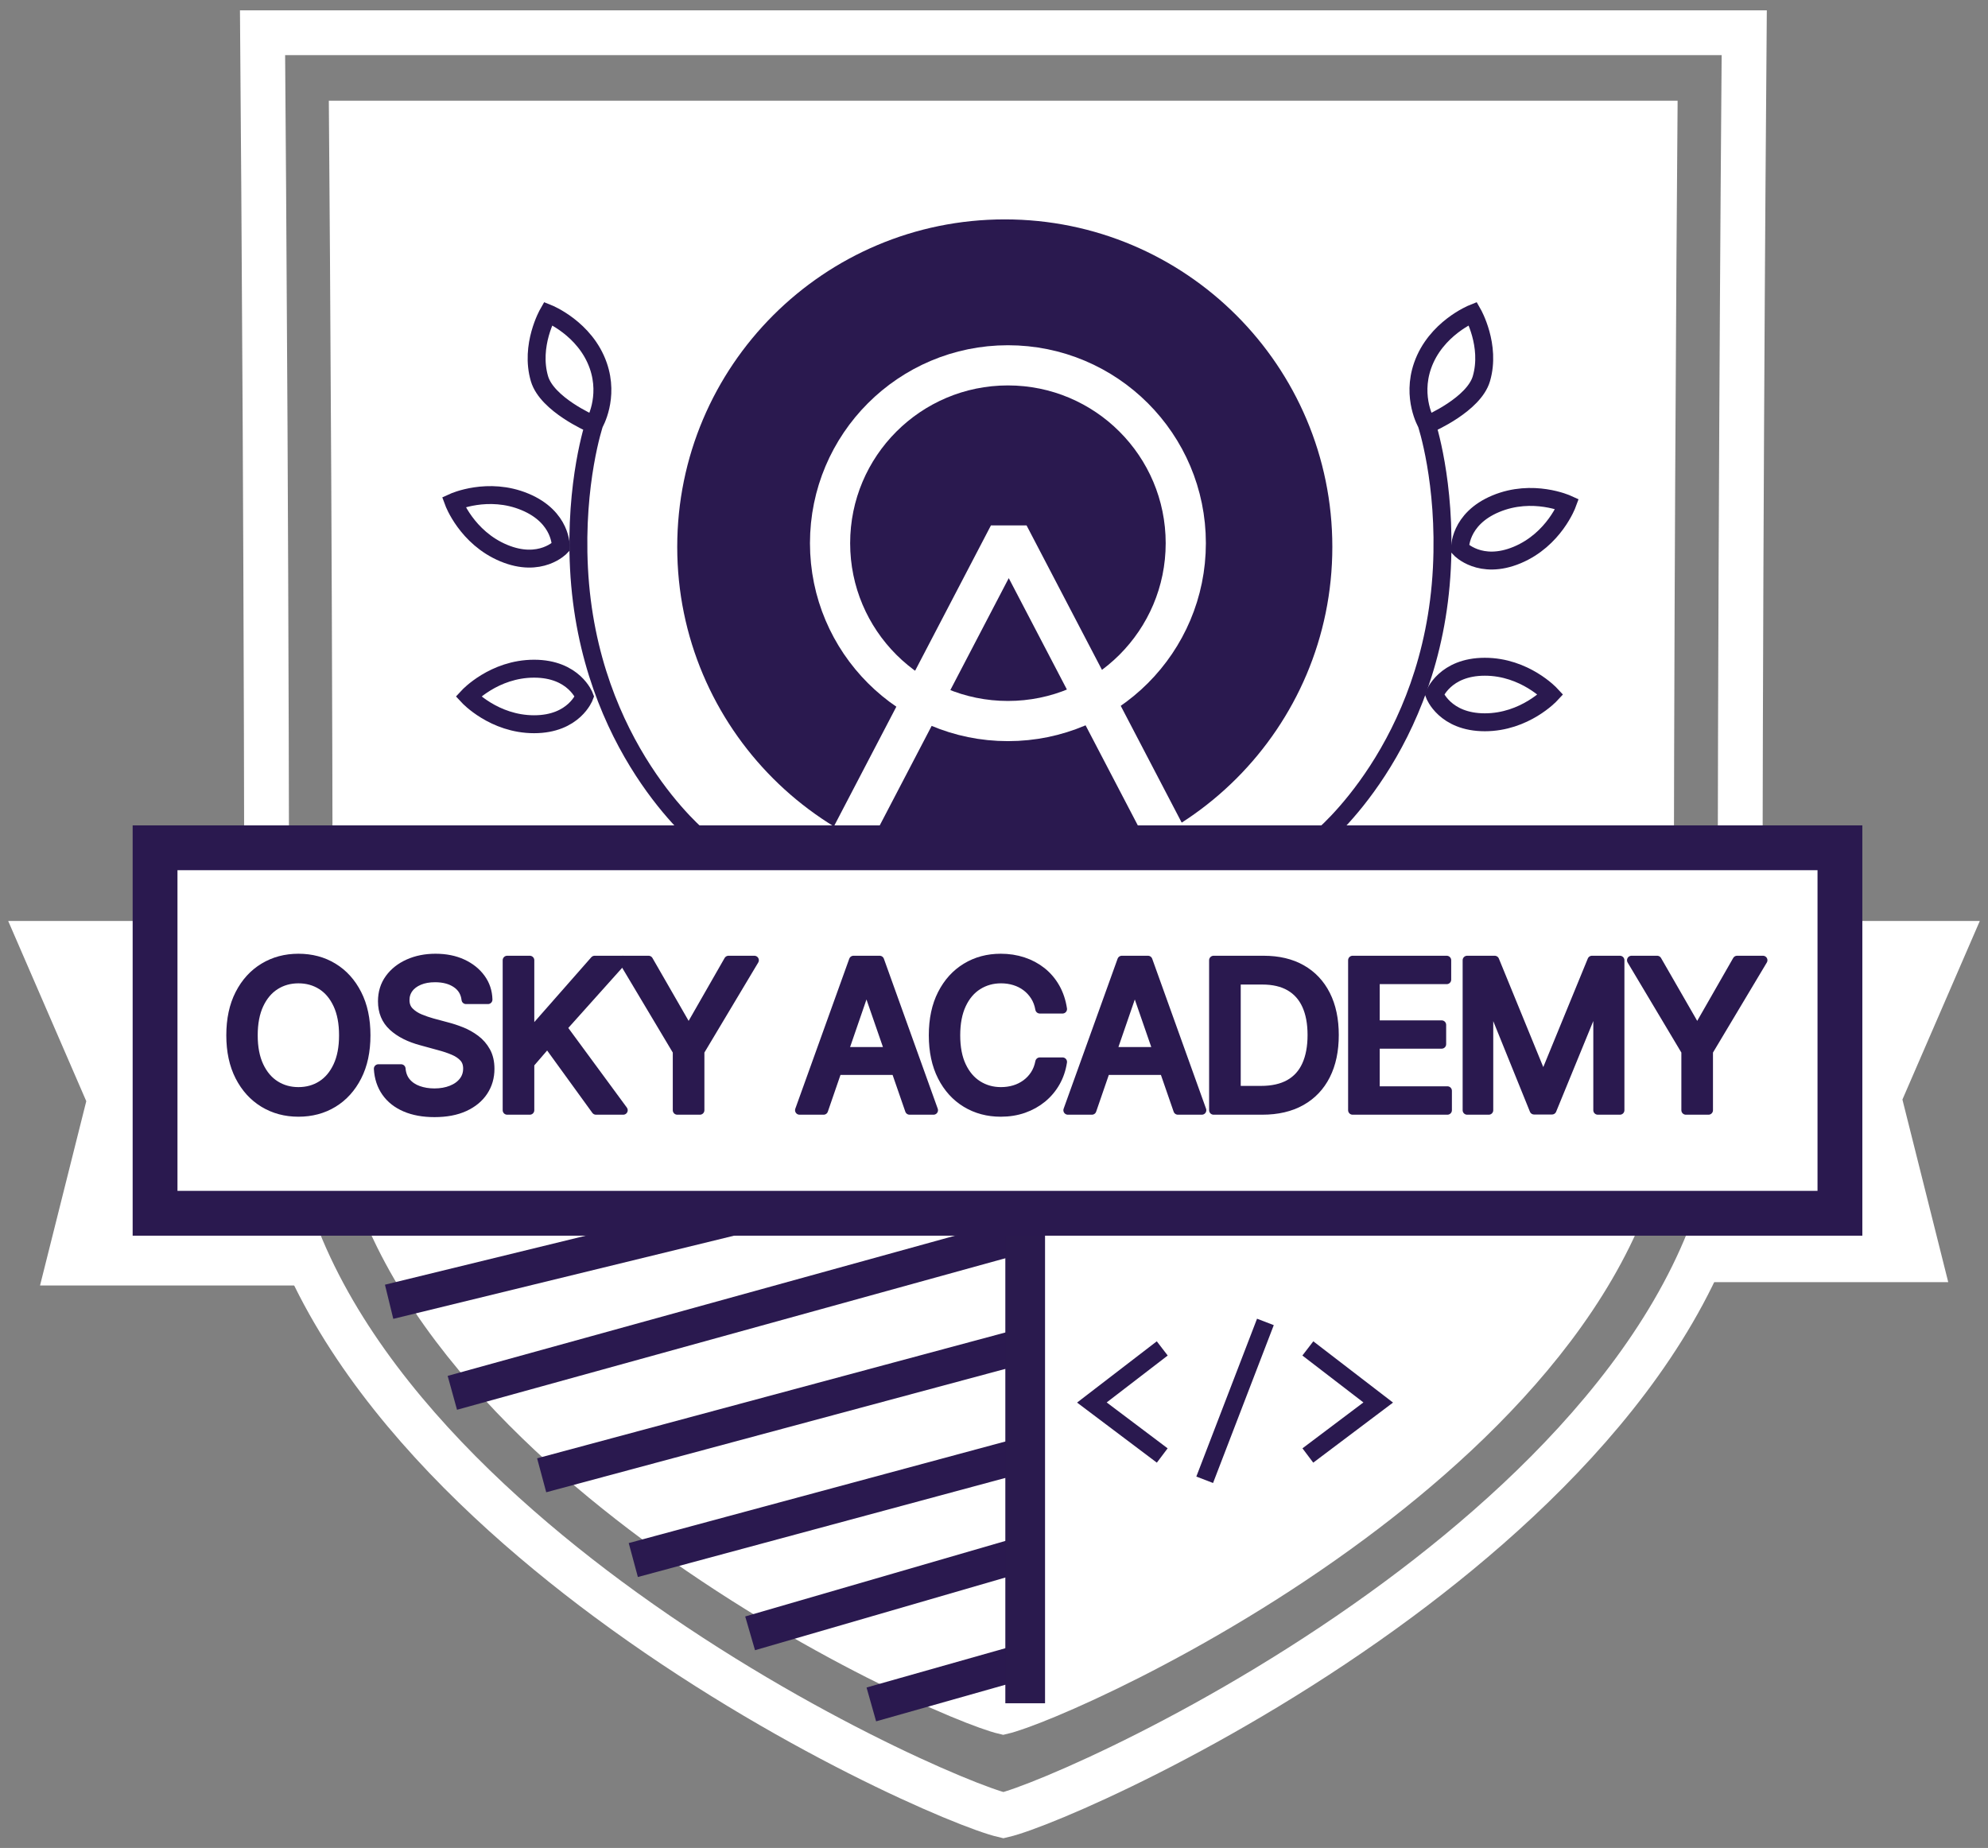 <svg xmlns="http://www.w3.org/2000/svg" xmlns:xlink="http://www.w3.org/1999/xlink" xmlns:inkscape="http://www.inkscape.org/namespaces/inkscape" width="221.785" height="206.168" viewBox="0 0 221.785 206.168"><rect x="0" y="0" width="221.785" height="206.168" fill="#808080" stroke="none"/><defs><clipPath id="clip_0"><path transform="matrix(1,0,0,-1,0,206.168)" d="M0 0H221.785V206.168H0Z" clip-rule="evenodd"></path></clipPath></defs><g clip-path="url(#clip_0)"><path transform="matrix(1,0,0,-1,0,206.168)" d="M38.709 192.925C38.82 179.002 39.132 135.528 39.132 86.971 39.132 65.534 57.449 47.455 72.816 36.064 90.349 23.066 108.363 15.512 111.922 14.684 115.481 15.512 133.494 23.066 151.027 36.064 166.393 47.455 184.712 65.534 184.712 86.971 184.712 135.528 185.023 179.002 185.134 192.925Z" fill="#ffffff"></path><path transform="matrix(1,0,0,-1,0,206.168)" stroke-width="4.016" stroke-linecap="butt" stroke-miterlimit="2" stroke-linejoin="miter" fill="none" stroke="#ffffff" d="M38.709 192.925C38.82 179.002 39.132 135.528 39.132 86.971 39.132 65.534 57.449 47.455 72.816 36.064 90.349 23.066 108.363 15.512 111.922 14.684 115.481 15.512 133.494 23.066 151.027 36.064 166.393 47.455 184.712 65.534 184.712 86.971 184.712 135.528 185.023 179.002 185.134 192.925Z"></path><path transform="matrix(1,0,0,-1,0,206.168)" stroke-width="5" stroke-linecap="butt" stroke-miterlimit="2" stroke-linejoin="miter" fill="none" stroke="#ffffff" d="M29.291 202.515C29.416 186.797 29.768 140.073 29.768 85.257 29.768 61.056 50.446 40.647 67.794 27.788 87.587 13.115 107.923 4.587 111.94 3.652 115.958 4.587 136.293 13.115 156.086 27.788 173.433 40.648 194.112 61.056 194.112 85.257 194.112 140.073 194.463 186.797 194.589 202.515Z"></path><path transform="matrix(1,0,0,-1,0,206.168)" d="M33.428 62.752H4.466L9.625 83.314 .914 103.419H23.829Z" fill="#ffffff"></path><path transform="matrix(1,0,0,-1,0,206.168)" d="M190.245 63.123H217.35L212.238 83.497 220.87 103.419H199.757Z" fill="#ffffff"></path><path transform="matrix(1,0,0,-1,0,206.168)" d="M148.638 145.15C148.638 124.968 132.278 108.608 112.096 108.608 91.914 108.608 75.553 124.968 75.553 145.15 75.553 165.331 91.914 181.692 112.096 181.692 132.278 181.692 148.638 165.331 148.638 145.15Z" fill="#2a194f"></path><path transform="matrix(1,0,0,-1,0,206.168)" stroke-width="2" stroke-linecap="butt" stroke-miterlimit="2" stroke-linejoin="miter" fill="none" stroke="#2a194f" d="M147.279 112.618C147.279 112.618 159.836 122.755 160.858 142.772 161.348 152.382 159.143 158.92 159.143 158.92 159.143 158.92 157.458 161.787 158.705 165.371 160.155 169.539 164.308 171.2 164.308 171.2 164.308 171.2 166.352 167.623 165.266 163.917 164.425 161.048 159.496 158.913 159.496 158.913"></path><path transform="matrix(1,0,0,-1,0,206.168)" stroke-width="2" stroke-linecap="butt" stroke-miterlimit="2" stroke-linejoin="miter" fill="none" stroke="#2a194f" d="M172.996 128.685C172.996 128.685 170.121 125.587 165.649 125.587 161.177 125.587 160.027 128.685 160.027 128.685 160.027 128.685 161.177 131.783 165.649 131.783 170.121 131.783 172.996 128.685 172.996 128.685Z"></path><path transform="matrix(1,0,0,-1,0,206.168)" stroke-width="2" stroke-linecap="butt" stroke-miterlimit="2" stroke-linejoin="miter" fill="none" stroke="#2a194f" d="M174.845 149.942C174.845 149.942 173.388 145.975 169.262 144.25 165.136 142.526 162.88 144.941 162.88 144.941 162.88 144.941 162.746 148.243 166.872 149.968 170.998 151.692 174.845 149.942 174.845 149.942Z"></path><path transform="matrix(1,0,0,-1,0,206.168)" stroke-width="2" stroke-linecap="butt" stroke-miterlimit="2" stroke-linejoin="miter" fill="none" stroke="#2a194f" d="M78.172 112.618C78.172 112.618 65.614 122.755 64.593 142.772 64.102 152.382 66.308 158.92 66.308 158.92 66.308 158.92 67.992 161.787 66.745 165.371 65.295 169.539 61.143 171.2 61.143 171.2 61.143 171.2 59.098 167.623 60.184 163.917 61.026 161.048 65.955 158.913 65.955 158.913"></path><path transform="matrix(1,0,0,-1,0,206.168)" stroke-width="2" stroke-linecap="butt" stroke-miterlimit="2" stroke-linejoin="miter" fill="none" stroke="#2a194f" d="M52.237 128.468C52.237 128.468 55.112 125.369 59.584 125.369 64.056 125.369 65.206 128.468 65.206 128.468 65.206 128.468 64.056 131.566 59.584 131.566 55.112 131.566 52.237 128.468 52.237 128.468Z"></path><path transform="matrix(1,0,0,-1,0,206.168)" stroke-width="1.998" stroke-linecap="butt" stroke-miterlimit="2" stroke-linejoin="miter" fill="none" stroke="#2a194f" d="M50.603 150.154C50.603 150.154 52.063 146.192 56.189 144.467 60.315 142.743 62.568 145.153 62.568 145.153 62.568 145.153 62.7 148.45 58.574 150.174 54.448 151.899 50.603 150.154 50.603 150.154Z"></path><path transform="matrix(1,0,0,-1,0,206.168)" stroke-width="3.922" stroke-linecap="butt" stroke-miterlimit="2" stroke-linejoin="miter" fill="none" stroke="#2a194f" d="M114.228 68.399 50.464 50.778"></path><path transform="matrix(1,0,0,-1,0,206.168)" stroke-width="3.922" stroke-linecap="butt" stroke-miterlimit="2" stroke-linejoin="miter" fill="none" stroke="#2a194f" d="M86.342 71.413 43.411 60.936"></path><path transform="matrix(1,0,0,-1,0,206.168)" stroke-width="3.922" stroke-linecap="butt" stroke-miterlimit="2" stroke-linejoin="miter" fill="none" stroke="#2a194f" d="M70.652 32.123 113.359 43.639"></path><path transform="matrix(1,0,0,-1,0,206.168)" stroke-width="3.922" stroke-linecap="butt" stroke-miterlimit="2" stroke-linejoin="miter" fill="none" stroke="#2a194f" d="M113.359 55.802 60.43 41.578"></path><path transform="matrix(1,0,0,-1,0,206.168)" stroke-width="3.922" stroke-linecap="butt" stroke-miterlimit="2" stroke-linejoin="miter" fill="none" stroke="#2a194f" d="M97.208 16.015 114.228 20.833"></path><path transform="matrix(1,0,0,-1,0,206.168)" stroke-width="3.922" stroke-linecap="butt" stroke-miterlimit="2" stroke-linejoin="miter" fill="none" stroke="#2a194f" d="M113.359 32.562 83.684 23.946"></path><path transform="matrix(1,0,0,-1,0,206.168)" d="M112.157 16.145H116.587V74.806H112.157Z" fill="#2a1a4e"></path><path transform="matrix(1,0,0,-1,0,206.168)" stroke-width="4.483" stroke-linecap="butt" stroke-miterlimit="2" stroke-linejoin="miter" fill="none" stroke="#ffffff" d="M132.288 145.568C132.288 134.609 123.404 125.725 112.446 125.725 101.487 125.725 92.603 134.609 92.603 145.568 92.603 156.526 101.487 165.41 112.446 165.41 123.404 165.41 132.288 156.526 132.288 145.568Z"></path><path transform="matrix(1,0,0,-1,0,206.168)" stroke-width="4.483" stroke-linecap="butt" stroke-miterlimit="2" stroke-linejoin="miter" fill="none" stroke="#ffffff" d="M92.668 108.432 112.538 146.514 132.223 108.8"></path><path transform="matrix(1,0,0,-1,0,206.168)" d="M17.3 70.81H205.266V111.585H17.3Z" fill="#ffffff"></path><path transform="matrix(1,0,0,-1,0,206.168)" d="M14.799 68.31H207.766V114.085H14.799ZM202.766 109.085V73.31H19.799V109.085Z" fill="#2a194f"></path><path transform="matrix(1,0,0,-1,0,206.168)" d="M33.294 84.385C34.26 84.385 35.12 84.624 35.877 85.104 36.633 85.582 37.23 86.29 37.668 87.226 38.106 88.162 38.325 89.308 38.325 90.662 38.325 92.025 38.106 93.176 37.668 94.115 37.23 95.056 36.633 95.765 35.877 96.244 35.12 96.723 34.26 96.963 33.294 96.963 32.335 96.963 31.476 96.723 30.717 96.244 29.956 95.765 29.356 95.056 28.914 94.115 28.472 93.176 28.251 92.025 28.251 90.662 28.251 89.308 28.472 88.162 28.914 87.226 29.356 86.29 29.956 85.582 30.717 85.104 31.476 84.624 32.335 84.385 33.294 84.385ZM33.294 82.082C31.856 82.082 30.569 82.427 29.43 83.115 28.292 83.805 27.394 84.791 26.735 86.074 26.076 87.358 25.747 88.888 25.747 90.662 25.747 92.452 26.076 93.988 26.735 95.272 27.394 96.557 28.292 97.543 29.43 98.231 30.569 98.921 31.856 99.265 33.294 99.265 34.746 99.265 36.038 98.921 37.168 98.231 38.299 97.543 39.192 96.557 39.846 95.272 40.502 93.988 40.829 92.452 40.829 90.662 40.829 88.881 40.502 87.35 39.846 86.069 39.192 84.789 38.299 83.805 37.168 83.115 36.038 82.427 34.746 82.082 33.294 82.082Z" fill="#2a194f"></path><path transform="matrix(1,0,0,-1,0,206.168)" stroke-width="1" stroke-linecap="butt" stroke-linejoin="round" fill="none" stroke="#2a194f" d="M33.294 84.385C34.26 84.385 35.12 84.624 35.877 85.104 36.633 85.582 37.23 86.29 37.668 87.226 38.106 88.162 38.325 89.308 38.325 90.662 38.325 92.025 38.106 93.176 37.668 94.115 37.23 95.056 36.633 95.765 35.877 96.244 35.12 96.723 34.26 96.963 33.294 96.963 32.335 96.963 31.476 96.723 30.717 96.244 29.956 95.765 29.356 95.056 28.914 94.115 28.472 93.176 28.251 92.025 28.251 90.662 28.251 89.308 28.472 88.162 28.914 87.226 29.356 86.29 29.956 85.582 30.717 85.104 31.476 84.624 32.335 84.385 33.294 84.385ZM33.294 82.082C31.856 82.082 30.569 82.427 29.43 83.115 28.292 83.805 27.394 84.791 26.735 86.074 26.076 87.358 25.747 88.888 25.747 90.662 25.747 92.452 26.076 93.988 26.735 95.272 27.394 96.557 28.292 97.543 29.43 98.231 30.569 98.921 31.856 99.265 33.294 99.265 34.746 99.265 36.038 98.921 37.168 98.231 38.299 97.543 39.192 96.557 39.846 95.272 40.502 93.988 40.829 92.452 40.829 90.662 40.829 88.881 40.502 87.35 39.846 86.069 39.192 84.789 38.299 83.805 37.168 83.115 36.038 82.427 34.746 82.082 33.294 82.082Z"></path><path transform="matrix(1,0,0,-1,0,206.168)" d="M48.474 82.037C47.224 82.037 46.14 82.233 45.223 82.627 44.306 83.02 43.589 83.583 43.073 84.317 42.556 85.051 42.268 85.923 42.208 86.934H44.746C44.798 86.327 44.995 85.824 45.335 85.423 45.676 85.022 46.12 84.726 46.666 84.53 47.213 84.336 47.812 84.238 48.463 84.238 49.175 84.238 49.811 84.351 50.372 84.575 50.934 84.8 51.374 85.116 51.692 85.524 52.01 85.933 52.169 86.41 52.169 86.956 52.169 87.45 52.029 87.855 51.748 88.169 51.467 88.483 51.087 88.744 50.608 88.949 50.129 89.155 49.59 89.337 48.991 89.494L47.026 90.033C45.678 90.393 44.615 90.93 43.836 91.645 43.057 92.36 42.668 93.298 42.668 94.458 42.668 95.424 42.928 96.267 43.448 96.985 43.969 97.704 44.677 98.264 45.572 98.664 46.466 99.064 47.471 99.265 48.587 99.265 49.725 99.265 50.726 99.064 51.591 98.664 52.455 98.264 53.141 97.717 53.646 97.024 54.152 96.332 54.415 95.54 54.438 94.649H51.989C51.9 95.42 51.542 96.02 50.917 96.446 50.292 96.873 49.496 97.086 48.531 97.086 47.857 97.086 47.267 96.98 46.762 96.766 46.256 96.553 45.867 96.259 45.594 95.885 45.321 95.51 45.184 95.08 45.184 94.593 45.184 94.069 45.347 93.643 45.672 93.313 45.998 92.983 46.395 92.723 46.863 92.532 47.331 92.341 47.782 92.186 48.216 92.066L49.844 91.628C50.376 91.493 50.923 91.313 51.484 91.089 52.046 90.864 52.568 90.57 53.051 90.207 53.533 89.845 53.923 89.396 54.219 88.859 54.514 88.324 54.662 87.679 54.662 86.923 54.662 85.986 54.419 85.15 53.932 84.412 53.446 83.675 52.742 83.095 51.821 82.672 50.9 82.249 49.784 82.037 48.474 82.037Z" fill="#2a194f"></path><path transform="matrix(1,0,0,-1,0,206.168)" stroke-width="1" stroke-linecap="butt" stroke-linejoin="round" fill="none" stroke="#2a194f" d="M48.474 82.037C47.224 82.037 46.14 82.233 45.223 82.627 44.306 83.02 43.589 83.583 43.073 84.317 42.556 85.051 42.268 85.923 42.208 86.934H44.746C44.798 86.327 44.995 85.824 45.335 85.423 45.676 85.022 46.12 84.726 46.666 84.53 47.213 84.336 47.812 84.238 48.463 84.238 49.175 84.238 49.811 84.351 50.372 84.575 50.934 84.8 51.374 85.116 51.692 85.524 52.01 85.933 52.169 86.41 52.169 86.956 52.169 87.45 52.029 87.855 51.748 88.169 51.467 88.483 51.087 88.744 50.608 88.949 50.129 89.155 49.59 89.337 48.991 89.494L47.026 90.033C45.678 90.393 44.615 90.93 43.836 91.645 43.057 92.36 42.668 93.298 42.668 94.458 42.668 95.424 42.928 96.267 43.448 96.985 43.969 97.704 44.677 98.264 45.572 98.664 46.466 99.064 47.471 99.265 48.587 99.265 49.725 99.265 50.726 99.064 51.591 98.664 52.455 98.264 53.141 97.717 53.646 97.024 54.152 96.332 54.415 95.54 54.438 94.649H51.989C51.9 95.42 51.542 96.02 50.917 96.446 50.292 96.873 49.496 97.086 48.531 97.086 47.857 97.086 47.267 96.98 46.762 96.766 46.256 96.553 45.867 96.259 45.594 95.885 45.321 95.51 45.184 95.08 45.184 94.593 45.184 94.069 45.347 93.643 45.672 93.313 45.998 92.983 46.395 92.723 46.863 92.532 47.331 92.341 47.782 92.186 48.216 92.066L49.844 91.628C50.376 91.493 50.923 91.313 51.484 91.089 52.046 90.864 52.568 90.57 53.051 90.207 53.533 89.845 53.923 89.396 54.219 88.859 54.514 88.324 54.662 87.679 54.662 86.923 54.662 85.986 54.419 85.15 53.932 84.412 53.446 83.675 52.742 83.095 51.821 82.672 50.9 82.249 49.784 82.037 48.474 82.037Z"></path><path transform="matrix(1,0,0,-1,0,206.168)" d="M56.58 82.307V99.04H59.107V91.044H59.309L66.34 99.04H69.495L62.757 91.516 69.529 82.307H66.486L61.073 89.775 59.107 87.495V82.307Z" fill="#2a194f"></path><path transform="matrix(1,0,0,-1,0,206.168)" stroke-width="1" stroke-linecap="butt" stroke-linejoin="round" fill="none" stroke="#2a194f" d="M56.58 82.307V99.04H59.107V91.044H59.309L66.34 99.04H69.495L62.757 91.516 69.529 82.307H66.486L61.073 89.775 59.107 87.495V82.307Z"></path><path transform="matrix(1,0,0,-1,0,206.168)" d="M69.492 99.04H72.356L76.736 91.426H76.916L81.273 99.04H84.159L78.084 88.877V82.307H75.557V88.877Z" fill="#2a194f"></path><path transform="matrix(1,0,0,-1,0,206.168)" stroke-width="1" stroke-linecap="butt" stroke-linejoin="round" fill="none" stroke="#2a194f" d="M69.492 99.04H72.356L76.736 91.426H76.916L81.273 99.04H84.159L78.084 88.877V82.307H75.557V88.877Z"></path><path transform="matrix(1,0,0,-1,0,206.168)" d="M92.33 88.855H101.011V86.743H92.33ZM91.881 82.307H89.197L95.216 99.04H98.136L104.145 82.307H101.472L96.732 95.997H96.597Z" fill="#2a194f"></path><path transform="matrix(1,0,0,-1,0,206.168)" stroke-width="1" stroke-linecap="butt" stroke-linejoin="round" fill="none" stroke="#2a194f" d="M92.33 88.855H101.011V86.743H92.33ZM91.881 82.307H89.197L95.216 99.04H98.136L104.145 82.307H101.472L96.732 95.997H96.597Z"></path><path transform="matrix(1,0,0,-1,0,206.168)" d="M111.644 82.082C110.206 82.082 108.919 82.427 107.781 83.115 106.643 83.805 105.748 84.791 105.097 86.074 104.446 87.358 104.12 88.888 104.12 90.662 104.12 92.452 104.447 93.988 105.102 95.272 105.758 96.557 106.652 97.543 107.787 98.231 108.92 98.921 110.206 99.265 111.644 99.265 112.528 99.265 113.357 99.138 114.131 98.883 114.906 98.629 115.601 98.258 116.215 97.772 116.828 97.284 117.336 96.689 117.737 95.985 118.137 95.282 118.404 94.484 118.539 93.594H116.001C115.904 94.14 115.723 94.621 115.456 95.036 115.191 95.452 114.865 95.804 114.48 96.092 114.094 96.381 113.663 96.598 113.188 96.743 112.713 96.89 112.209 96.963 111.678 96.963 110.719 96.963 109.857 96.721 109.089 96.238 108.321 95.755 107.719 95.044 107.281 94.105 106.843 93.165 106.624 92.018 106.624 90.662 106.624 89.3 106.845 88.152 107.287 87.22 107.729 86.288 108.331 85.582 109.095 85.104 109.859 84.624 110.716 84.385 111.666 84.385 112.198 84.385 112.699 84.456 113.171 84.598 113.643 84.74 114.073 84.953 114.463 85.238 114.852 85.522 115.18 85.869 115.446 86.276 115.711 86.685 115.897 87.158 116.001 87.697H118.539C118.412 86.866 118.154 86.108 117.765 85.423 117.375 84.738 116.877 84.147 116.271 83.648 115.664 83.151 114.972 82.766 114.194 82.492 113.414 82.219 112.565 82.082 111.644 82.082Z" fill="#2a194f"></path><path transform="matrix(1,0,0,-1,0,206.168)" stroke-width="1" stroke-linecap="butt" stroke-linejoin="round" fill="none" stroke="#2a194f" d="M111.644 82.082C110.206 82.082 108.919 82.427 107.781 83.115 106.643 83.805 105.748 84.791 105.097 86.074 104.446 87.358 104.12 88.888 104.12 90.662 104.12 92.452 104.447 93.988 105.102 95.272 105.758 96.557 106.652 97.543 107.787 98.231 108.92 98.921 110.206 99.265 111.644 99.265 112.528 99.265 113.357 99.138 114.131 98.883 114.906 98.629 115.601 98.258 116.215 97.772 116.828 97.284 117.336 96.689 117.737 95.985 118.137 95.282 118.404 94.484 118.539 93.594H116.001C115.904 94.14 115.723 94.621 115.456 95.036 115.191 95.452 114.865 95.804 114.48 96.092 114.094 96.381 113.663 96.598 113.188 96.743 112.713 96.89 112.209 96.963 111.678 96.963 110.719 96.963 109.857 96.721 109.089 96.238 108.321 95.755 107.719 95.044 107.281 94.105 106.843 93.165 106.624 92.018 106.624 90.662 106.624 89.3 106.845 88.152 107.287 87.22 107.729 86.288 108.331 85.582 109.095 85.104 109.859 84.624 110.716 84.385 111.666 84.385 112.198 84.385 112.699 84.456 113.171 84.598 113.643 84.74 114.073 84.953 114.463 85.238 114.852 85.522 115.18 85.869 115.446 86.276 115.711 86.685 115.897 87.158 116.001 87.697H118.539C118.412 86.866 118.154 86.108 117.765 85.423 117.375 84.738 116.877 84.147 116.271 83.648 115.664 83.151 114.972 82.766 114.194 82.492 113.414 82.219 112.565 82.082 111.644 82.082Z"></path><path transform="matrix(1,0,0,-1,0,206.168)" d="M122.265 88.855H130.946V86.743H122.265ZM121.816 82.307H119.132L125.152 99.04H128.071L134.079 82.307H131.406L126.667 95.997H126.532Z" fill="#2a194f"></path><path transform="matrix(1,0,0,-1,0,206.168)" stroke-width="1" stroke-linecap="butt" stroke-linejoin="round" fill="none" stroke="#2a194f" d="M122.265 88.855H130.946V86.743H122.265ZM121.816 82.307H119.132L125.152 99.04H128.071L134.079 82.307H131.406L126.667 95.997H126.532Z"></path><path transform="matrix(1,0,0,-1,0,206.168)" d="M140.816 82.307H136.683V84.52H140.669C141.943 84.52 143.001 84.757 143.848 85.232 144.694 85.708 145.326 86.408 145.745 87.332 146.165 88.257 146.374 89.378 146.374 90.696 146.374 92.006 146.166 93.118 145.751 94.031 145.335 94.945 144.716 95.64 143.893 96.114 143.069 96.59 142.047 96.828 140.826 96.828H136.593V99.04H140.984C142.623 99.04 144.031 98.707 145.206 98.041 146.382 97.374 147.284 96.418 147.913 95.171 148.542 93.925 148.857 92.433 148.857 90.696 148.857 88.951 148.54 87.454 147.907 86.204 147.275 84.953 146.36 83.991 145.161 83.317 143.964 82.644 142.515 82.307 140.816 82.307ZM137.918 99.04V82.307H135.391V99.04Z" fill="#2a194f"></path><path transform="matrix(1,0,0,-1,0,206.168)" stroke-width="1" stroke-linecap="butt" stroke-linejoin="round" fill="none" stroke="#2a194f" d="M140.816 82.307H136.683V84.52H140.669C141.943 84.52 143.001 84.757 143.848 85.232 144.694 85.708 145.326 86.408 145.745 87.332 146.165 88.257 146.374 89.378 146.374 90.696 146.374 92.006 146.166 93.118 145.751 94.031 145.335 94.945 144.716 95.64 143.893 96.114 143.069 96.59 142.047 96.828 140.826 96.828H136.593V99.04H140.984C142.623 99.04 144.031 98.707 145.206 98.041 146.382 97.374 147.284 96.418 147.913 95.171 148.542 93.925 148.857 92.433 148.857 90.696 148.857 88.951 148.54 87.454 147.907 86.204 147.275 84.953 146.36 83.991 145.161 83.317 143.964 82.644 142.515 82.307 140.816 82.307ZM137.918 99.04V82.307H135.391V99.04Z"></path><path transform="matrix(1,0,0,-1,0,206.168)" d="M150.898 82.307V99.04H161.398V96.873H153.424V91.83H160.836V89.674H153.424V84.475H161.477V82.307Z" fill="#2a194f"></path><path transform="matrix(1,0,0,-1,0,206.168)" stroke-width="1" stroke-linecap="butt" stroke-linejoin="round" fill="none" stroke="#2a194f" d="M150.898 82.307V99.04H161.398V96.873H153.424V91.83H160.836V89.674H153.424V84.475H161.477V82.307Z"></path><path transform="matrix(1,0,0,-1,0,206.168)" d="M163.675 99.04H166.752L172.075 86.035H172.267L177.601 99.04H180.723V82.307H178.252V94.413H178.095L173.143 82.329H171.144L166.247 94.425H166.09V82.307H163.675Z" fill="#2a194f"></path><path transform="matrix(1,0,0,-1,0,206.168)" stroke-width="1" stroke-linecap="butt" stroke-linejoin="round" fill="none" stroke="#2a194f" d="M163.675 99.04H166.752L172.075 86.035H172.267L177.601 99.04H180.723V82.307H178.252V94.413H178.095L173.143 82.329H171.144L166.247 94.425H166.09V82.307H163.675Z"></path><path transform="matrix(1,0,0,-1,0,206.168)" d="M182.012 99.04H184.875L189.255 91.426H189.435L193.792 99.04H196.679L190.603 88.877V82.307H188.076V88.877Z" fill="#2a194f"></path><path transform="matrix(1,0,0,-1,0,206.168)" stroke-width="1" stroke-linecap="butt" stroke-linejoin="round" fill="none" stroke="#2a194f" d="M182.012 99.04H184.875L189.255 91.426H189.435L193.792 99.04H196.679L190.603 88.877V82.307H188.076V88.877Z"></path><path transform="matrix(1,0,0,-1,0,206.168)" stroke-width="2" stroke-linecap="butt" stroke-miterlimit="2" stroke-linejoin="miter" fill="none" stroke="#2a194f" d="M129.662 55.732 121.812 49.698 129.662 43.786"></path><path transform="matrix(1,0,0,-1,0,206.168)" stroke-width="2" stroke-linecap="butt" stroke-miterlimit="2" stroke-linejoin="miter" fill="none" stroke="#2a194f" d="M145.906 55.732 153.757 49.698 145.906 43.786"></path><path transform="matrix(1,0,0,-1,0,206.168)" stroke-width="2" stroke-linecap="butt" stroke-miterlimit="2" stroke-linejoin="miter" fill="none" stroke="#2a194f" d="M141.171 58.688 134.398 41.077"></path></g></svg>
